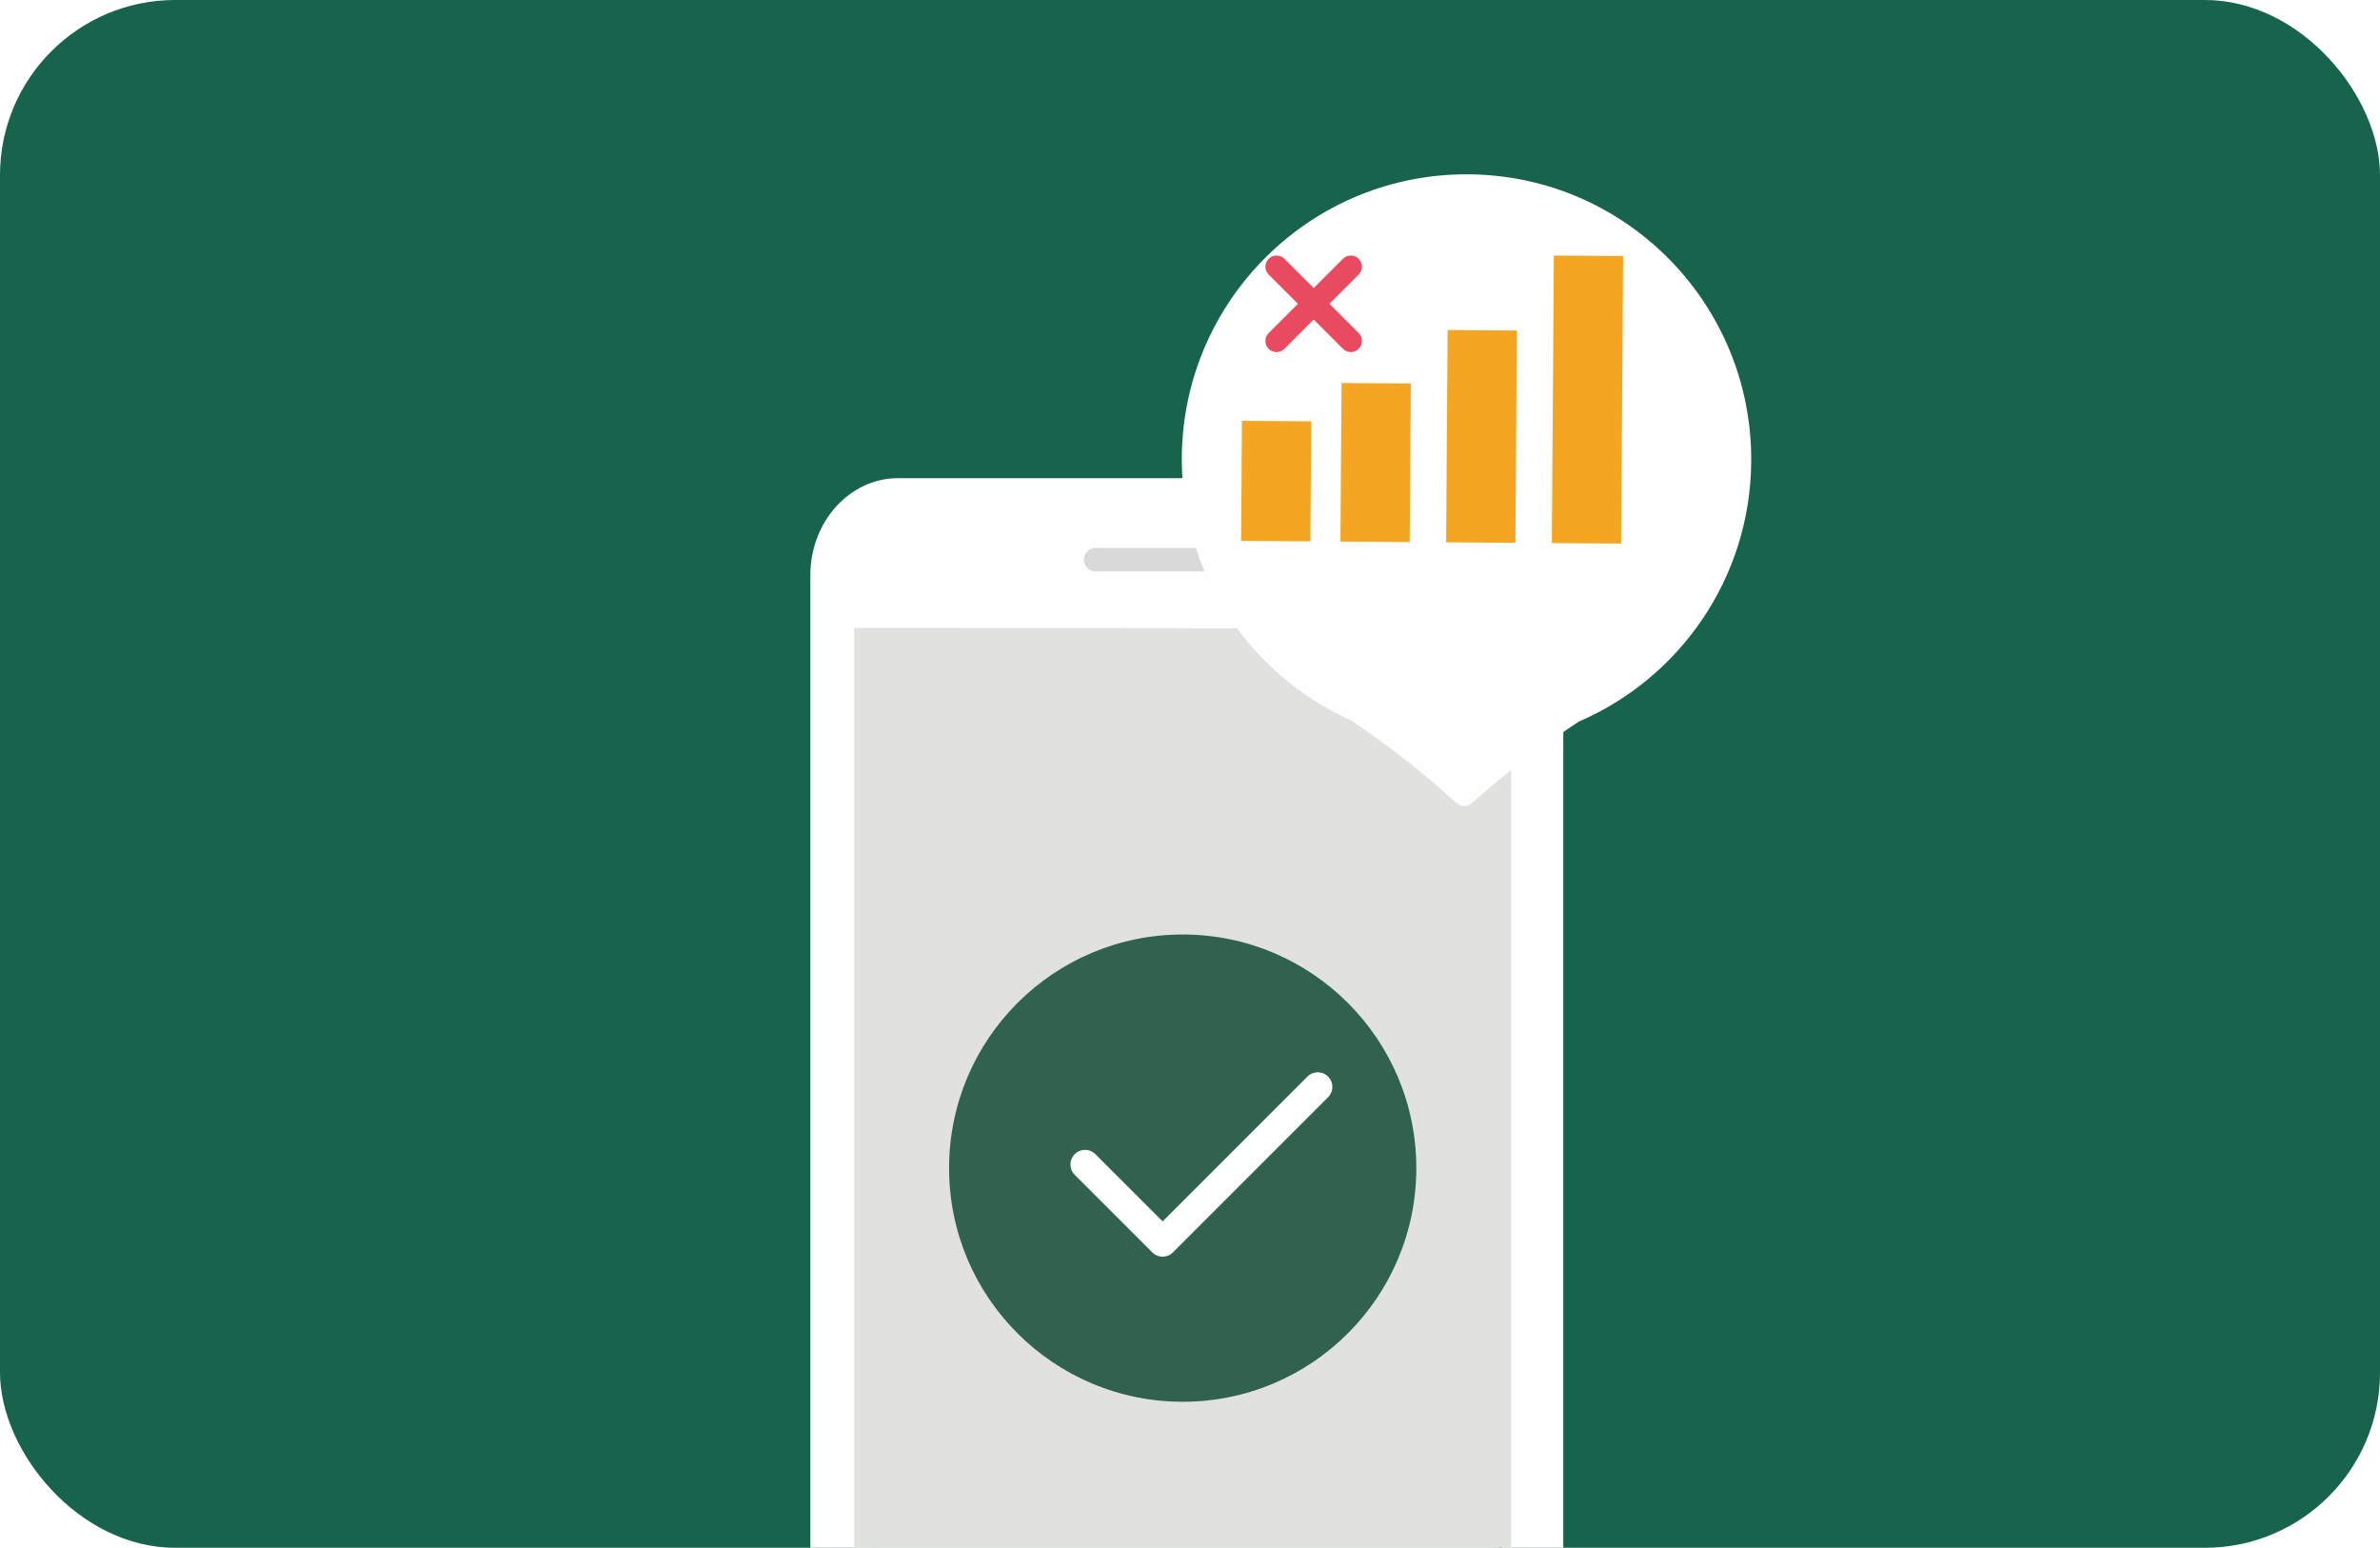 <svg width="326" height="212" viewBox="0 0 326 212" fill="none" xmlns="http://www.w3.org/2000/svg">
<g clip-path="url(#clip0_3812_9038)">
<rect width="326" height="212" rx="24" fill="#17634B"/>
<path fill-rule="evenodd" clip-rule="evenodd" d="M117.323 87.177L205.038 87.024L205.3 237.197L117.586 237.35L117.323 87.177Z" fill="#EFF1F0"/>
<path fill-rule="evenodd" clip-rule="evenodd" d="M117.405 87.174L204.2 87.022L117.405 87.174Z" fill="#239A54"/>
<path fill-rule="evenodd" clip-rule="evenodd" d="M148.323 73.898H174.997C175.814 73.898 176.477 74.773 176.477 75.852V76.456C176.477 77.535 175.814 78.41 174.997 78.41H148.323C147.506 78.41 146.843 77.535 146.843 76.456L146.979 75.852C146.979 74.773 147.506 73.898 148.323 73.898Z" fill="#D9D9D9"/>
<path fill-rule="evenodd" clip-rule="evenodd" d="M119.353 237.339H205.788V86.544H119.353V237.339ZM149.909 75.051H175.229C176.117 75.147 176.758 75.945 176.663 76.832C176.581 77.588 175.984 78.185 175.229 78.267H149.909C149.021 78.171 148.379 77.373 148.475 76.485C148.557 75.729 149.154 75.132 149.909 75.051ZM202.14 65.496H122.988C116.397 65.496 111 71.459 111 78.761V248.609C111 255.911 116.397 261.88 122.988 261.88H202.14C208.735 261.88 214.132 255.936 214.132 248.615V78.761C214.147 71.459 208.735 65.496 202.14 65.496Z" fill="#FEFEFE"/>
<path fill-rule="evenodd" clip-rule="evenodd" d="M117 86L207 86.102V237L117 236.898V86Z" fill="#E1E1E0"/>
<path fill-rule="evenodd" clip-rule="evenodd" d="M162 192C179.673 192 194 177.673 194 160C194 142.327 179.673 128 162 128C144.327 128 130 142.327 130 160C130 177.673 144.327 192 162 192Z" fill="#30624D"/>
<g clip-path="url(#clip1_3812_9038)">
<path d="M148.625 159.499L159.25 170.124L180.5 148.874" stroke="white" stroke-width="4" stroke-linecap="round" stroke-linejoin="round"/>
</g>
<g filter="url(#filter0_d_3812_9038)">
<path fill-rule="evenodd" clip-rule="evenodd" d="M234.999 58.335C234.886 74.347 225.169 88.038 211.361 93.972C211.359 93.972 211.359 93.975 211.356 93.975C207.779 96.324 204 99.013 200.191 102.158C198.984 103.154 197.826 104.148 196.713 105.139C196.115 105.668 195.215 105.661 194.626 105.124C193.525 104.117 192.381 103.108 191.188 102.094C187.423 98.895 183.677 96.151 180.132 93.752C180.129 93.749 180.126 93.749 180.124 93.747C166.406 87.618 156.888 73.791 157.001 57.785C157.153 36.213 174.737 18.849 196.276 19.001C217.814 19.153 235.151 36.764 234.999 58.335Z" fill="#FEFEFE"/>
</g>
<path fill-rule="evenodd" clip-rule="evenodd" d="M183.605 74.176C183.605 74.177 183.606 74.177 183.606 74.177L193.096 74.244C193.096 74.244 193.097 74.244 193.097 74.243L193.25 52.529C193.25 52.529 193.249 52.528 193.249 52.528L188.175 52.493L183.758 52.461" fill="#F4A622"/>
<path fill-rule="evenodd" clip-rule="evenodd" d="M207.573 74.348C207.573 74.348 207.574 74.347 207.574 74.347L207.779 45.271C207.779 45.27 207.779 45.27 207.778 45.27L198.288 45.203C198.288 45.203 198.287 45.204 198.287 45.204L198.082 74.281L207.573 74.348Z" fill="#F4A622"/>
<path fill-rule="evenodd" clip-rule="evenodd" d="M222.33 35.067L212.839 35L212.561 74.382C212.561 74.383 212.562 74.384 212.562 74.384L222.051 74.45C222.052 74.45 222.052 74.45 222.052 74.45L222.33 35.067Z" fill="#F4A622"/>
<path fill-rule="evenodd" clip-rule="evenodd" d="M179.492 74.147L179.608 57.709C179.608 57.708 179.607 57.708 179.606 57.708L170.117 57.641C170.117 57.641 170.116 57.641 170.116 57.642L170 74.081C170 74.082 170.001 74.082 170.001 74.082L179.491 74.149C179.491 74.149 179.492 74.148 179.492 74.147Z" fill="#F4A622"/>
<path fill-rule="evenodd" clip-rule="evenodd" d="M186.107 37.605L182.1 41.612L186.107 45.619C186.703 46.215 186.703 47.181 186.107 47.777C185.809 48.075 185.419 48.224 185.029 48.224C184.638 48.224 184.247 48.075 183.95 47.777L179.942 43.77L175.935 47.777C175.637 48.075 175.246 48.224 174.856 48.224C174.465 48.224 174.075 48.075 173.777 47.777C173.181 47.181 173.181 46.216 173.777 45.619L177.784 41.612L173.777 37.605C173.181 37.009 173.181 36.043 173.777 35.447C174.373 34.851 175.338 34.851 175.934 35.447L179.942 39.454L183.95 35.447C184.546 34.851 185.511 34.851 186.107 35.447C186.703 36.043 186.703 37.009 186.107 37.605Z" fill="#E84A5F"/>
</g>
<defs>
<filter id="filter0_d_3812_9038" x="132.625" y="-5.375" width="136.5" height="145.031" filterUnits="userSpaceOnUse" color-interpolation-filters="sRGB">
<feFlood flood-opacity="0" result="BackgroundImageFix"/>
<feColorMatrix in="SourceAlpha" type="matrix" values="0 0 0 0 0 0 0 0 0 0 0 0 0 0 0 0 0 0 127 0" result="hardAlpha"/>
<feOffset dx="4.875" dy="4.875"/>
<feGaussianBlur stdDeviation="14.625"/>
<feComposite in2="hardAlpha" operator="out"/>
<feColorMatrix type="matrix" values="0 0 0 0 0.021 0 0 0 0 0.021 0 0 0 0 0.021 0 0 0 0.25 0"/>
<feBlend mode="normal" in2="BackgroundImageFix" result="effect1_dropShadow_3812_9038"/>
<feBlend mode="normal" in="SourceGraphic" in2="effect1_dropShadow_3812_9038" result="shape"/>
</filter>
<clipPath id="clip0_3812_9038">
<rect width="326" height="212" rx="24" fill="white"/>
</clipPath>
<clipPath id="clip1_3812_9038">
<rect width="51" height="51" fill="white" transform="translate(138 134)"/>
</clipPath>
</defs>
</svg>
